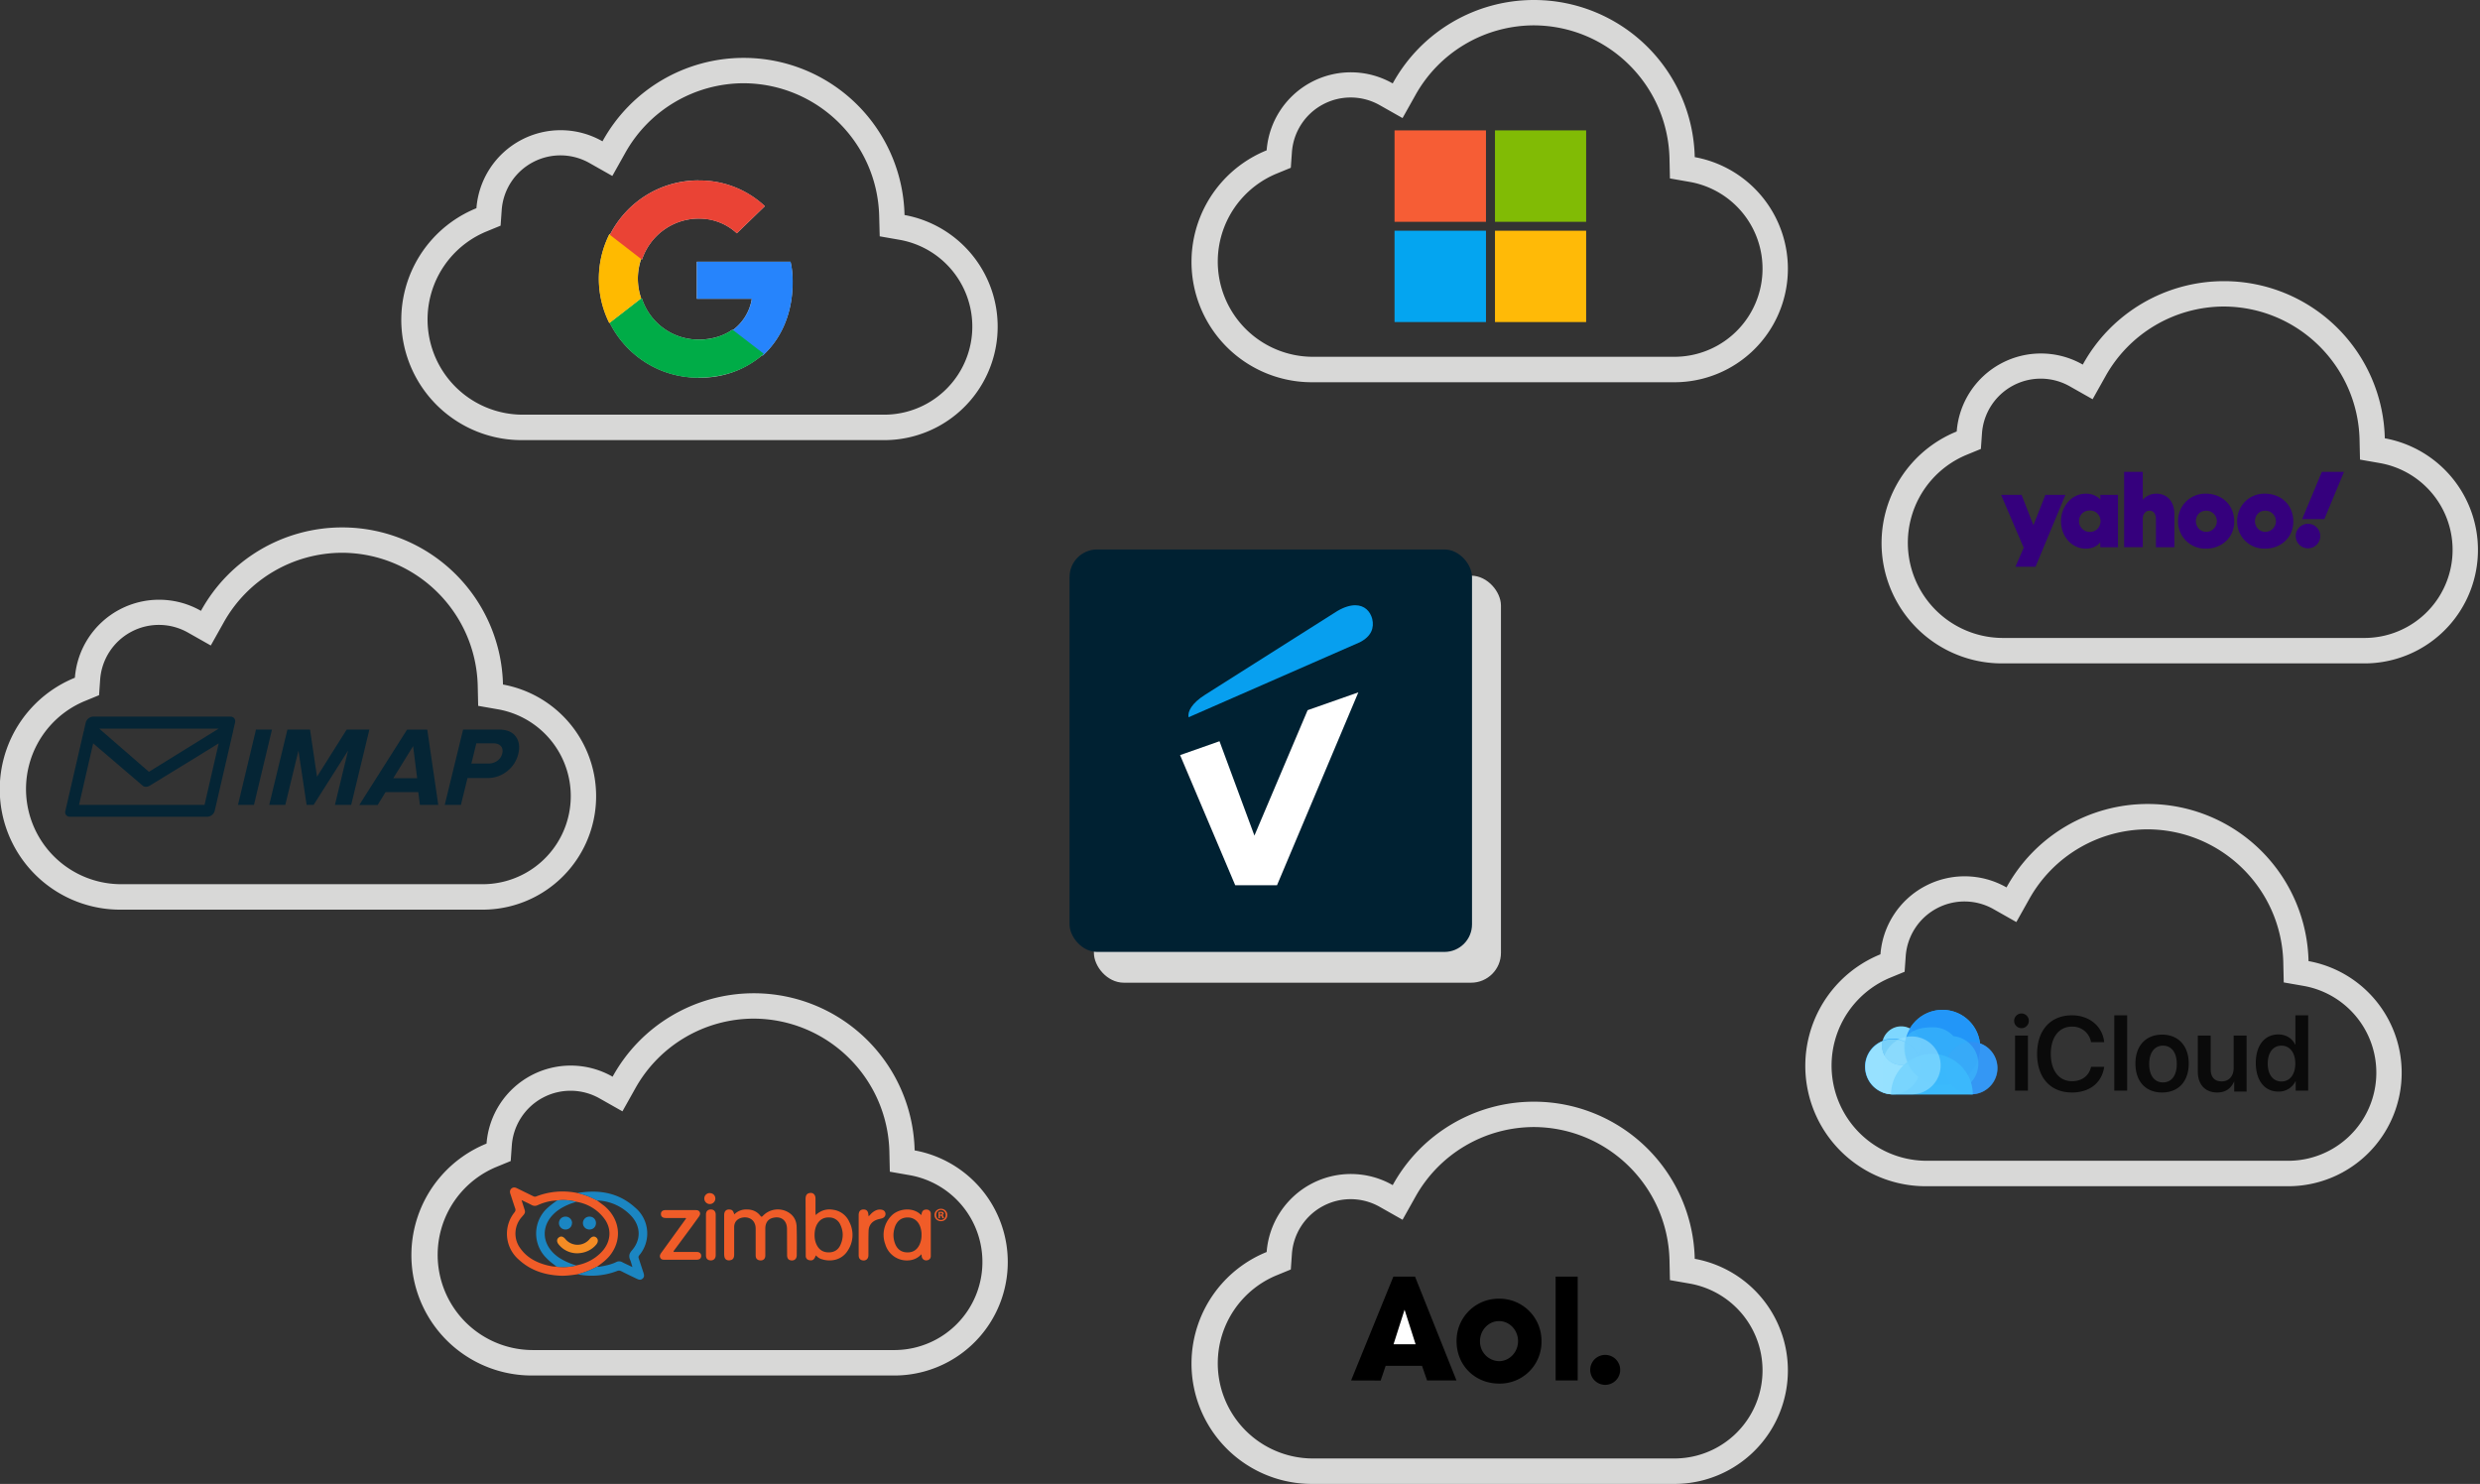 <svg xmlns='http://www.w3.org/2000/svg' id="endless-combinations" viewBox="0 0 2699 1615">
			<rect x="0" y="0" width="2699" height="1615" fill="#333333" stroke="none"/>
			<g fill="none" fill-rule="evenodd">
				<g fill-rule="nonzero">
					<path fill="#D8D8D7" d="M820.4 1108.6c80 .4 145.1 64.1 147.5 144l.5 22.6 22.3 3.9a95.9 95.9 0 01-16.6 190.2H579.3a103.6 103.6 0 01-39.3-199.2l15.8-6.5 1.2-17a64.1 64.1 0 0196-50.9l24.4 13.8 13.8-24.6c26-47 75.4-76.2 129.2-76.3m0-27.6c-64 0-122.9 34.8-153.7 90.8a91.9 91.9 0 00-137.2 72.8 131 131 0 0049.8 252.4H974a123.5 123.5 0 0021.4-245 175 175 0 00-175.1-171z"/>
					<path fill="#F05C28" d="M605.7 1378.3c0 .6.4.4.7.4 7 .6 14 .4 20.8-1.5 10.3-2 19.3-6.4 26.7-13.8 10.5-10.4 12.3-24.3 4.8-35.7a47 47 0 00-31.2-19.7c-7-1.8-14-2.5-21.2-1.5-7.3.2-14.3 2.1-20.9 5a7 7 0 01-6.7 0c-3.5-1.9-7-3.4-11.1-5.4l3.4 10.7c.7 2 .3 3.6-1 5.2l-2.4 2.8a27 27 0 00-.8 34.5c7.4 10 17.8 15.1 29.6 18 3 .6 6.1 1.5 9.3 1zm23 8.5c-6.7 1-13.5 2-20.4 1.5-16.5-1-31.3-6-43.7-17.4a37.2 37.2 0 01-4.5-51.7c1-1.4 1.1-2.5.6-4-1.9-5.4-3.5-10.7-5.3-16-.7-2.2-.5-4 1.1-5.6 1.8-1.6 3.8-1.5 5.9-.5l18 8.8c1.1.5 2 .7 3.2.2a79 79 0 0144.8-3.7 84.7 84.7 0 0121.4 8.1l8 6c17 14.4 19.6 36.5 6.2 53.6-3.9 4.9-8.8 8.7-13.9 12.2-6.7 3.8-13.9 6.5-21.4 8.5m170.5-65.2a18 18 0 0113.3-5.3c5.9-.1 11 1.9 14.8 6.6 1.2 1.6 1.8 1.7 3.2.1a22.4 22.4 0 0126.4-4.2c6.6 3.5 9.9 9.2 10.1 16.5.3 10.2.2 20.5.1 30.8 0 3.7-2.2 5.8-5.5 5.7-3.3-.2-5-2-5-5.8l-.1-28.5c0-9.4-6.5-14.4-15.6-12-5.1 1.3-8 5.4-8 11.6v29.3c0 3.9-2.7 6-6.5 5.2-2.8-.6-4-2.3-4-5.6v-28c0-2.1-.1-4.2-1-6.2-1.8-5-7.2-7.7-13.2-6.7-5.7 1-9.2 4.8-9.2 10.4v29.6c0 4.3-1.4 6-4.7 6.5-3.3.5-5.7-1.2-6-4.6-.2-1-.2-2-.2-3.1v-41.5c0-4.6 2.7-6.8 7-5.9 2 .4 2.9 1.5 4 5.1"/>
					<path fill="#1B86C2" d="M628.7 1386.8a90 90 0 0021.4-8.5c.4.2.9.5 1.2.5 6.6-1.1 13.2-2.3 19.2-5.2a7 7 0 017 .2c3.4 1.8 6.9 3.3 10.8 5.2-1-3-1.5-5.5-2.5-7.9-1.7-3.8-1.1-6.7 1.7-10 10-11.3 10.1-25.6.2-37a53.2 53.2 0 00-38-17.6 84.7 84.7 0 00-21.3-8.1c23.3-4 44.8-.5 62.8 15.8a36.8 36.8 0 014.5 52c-1 1.2-1 2.2-.5 3.5l5.2 15.8c.7 2.2.9 4.4-1 6-2 1.8-4 1.4-6.2.3-5.7-2.7-11.4-5.4-17-8.3-1.7-.8-3-.9-4.7-.2a77.4 77.4 0 01-41.8 3.8l-1-.3"/>
					<path fill="#F05C28" d="M886.5 1344c0 3.8.6 7.5 2.4 11 2.7 5.3 7 8 13 8s10.4-2.8 12.8-8.2c3.3-7.5 3.3-15-.4-22.4a13 13 0 00-12-7.4c-5.4-.2-9.7 2-12.6 6.6-2.4 3.8-3.1 8-3.2 12.4m1.2-21.6c6-5.5 12.4-7 19.5-5.7a22.4 22.4 0 0117.1 13.1 30.7 30.7 0 01-1.9 31.6c-6.7 10.4-19.1 12.2-28.7 8.8-2.3-.7-4.1-2.2-5.8-4-1.7 4.6-3.3 5.9-6.6 5.4-2.5-.3-4-1.7-4.4-4.1a64645.5 64645.5 0 01-.2-62.5c0-3.8 1.2-5.7 3.6-6.4 4-1.2 7.1 1.1 7.2 5.5v15l.2 3.3m115.2 21.5c.1-2-.2-4.2-.7-6.3-1.8-7.9-7.2-12.6-14.4-12.6-7.3 0-12.5 4.4-14.5 12.4a25.6 25.6 0 001.1 16.8c2.4 5.6 6.7 8.7 12.9 8.8 6.4.2 10.9-2.9 13.5-8.6a24 24 0 002.1-10.5m-.1 21.1a20.3 20.3 0 01-12 6.5 24.5 24.5 0 01-27.3-17.2 29.5 29.5 0 016.2-30.7c7.2-8 22.7-10.4 31.8-2.2l1.3 1c.3-3.2 1.2-5.7 4.8-6 3-.3 5.4 1.6 5.4 4.6v46c0 2.8-1.9 4.5-4.6 4.7a4.8 4.8 0 01-5.2-3.9l-.4-2.8m-269.8-2.5h24.2c1 0 2 0 3.1.3 2 .8 2.9 2.2 2.8 4.3-.1 2-1.3 3.3-3.2 3.7-.9.3-1.9.2-2.9.2h-33c-2 0-4.2.2-5.3-2-1.3-2.2 0-4.2 1.3-6l24.9-34.4 1.8-2.5c-.6-.8-1.4-.5-2-.5h-19c-1.1 0-2.3 0-3.4-.3-2-.6-3-2-3-4.1 0-2.1 1.1-3.5 3.2-4 1-.3 2-.2 3.1-.2h31.1c2 0 3.8.2 4.8 2.1 1 2 .1 3.6-1 5.2l-7.8 10.8-18.5 25c-.5.7-1.1 1.2-1.2 2.4m212.4-38.7c1.5-1.6 2.7-3 4-4.1 2.9-2.3 6-3.8 9.8-3.2 2.6.4 4.3 2 4.5 4.4.1 2.4-1.2 4-3.3 4.9-1.5.5-3 .8-4.6 1.2-6.3 1.7-10.3 6.1-10.5 12.6-.3 8.9-.1 17.8-.2 26.6 0 4.2-3.2 6.5-7.2 5.3-2.7-.9-3.4-3-3.4-5.6v-30.6-12.7c0-4.1 1.6-6.1 5-6.3 3.6-.1 5.4 1.8 5.6 6l.3 1.5M778.9 1344v22c0 3.8-2.3 6-5.9 5.7-3-.3-4.7-2-4.7-5.5v-35.4-9c0-3.5 2-5.5 5.3-5.5 3.2 0 5.3 2 5.3 5.6v22.1m-6.4-45.5c3.4 0 6 2.5 6 5.9a6 6 0 01-6 6 6 6 0 01-6-6c0-3.3 2.5-5.9 6-6"/>
					<path fill="#F58C24" d="M627.4 1364c-7-.3-14-3.1-19.3-9.5-2.4-3-2.4-5.8 0-7.7 2.3-1.8 4.8-1.2 7.2 1.7a17.1 17.1 0 0026.4 0c2.3-2.9 5-3.5 7.2-1.7 2.3 1.9 2.3 4.9 0 7.7-5 6-12.5 9.5-21.5 9.5"/>
					<path fill="#1B86C2" d="M622.5 1331.1c0 3.9-3.1 7-7 7a7 7 0 01-7.2-7 7 7 0 017.3-7 7 7 0 017 7m26 0c0 4-3 7-7 7-4 .1-7.2-3.1-7.2-7a7 7 0 017.2-7c4 0 7 3 7 7"/>
					<path fill="#1B86C2" d="M605.7 1378.4c-3.7-2.8-7.5-5.5-10.7-8.9a37.5 37.5 0 011.7-55.6c3-2.7 6.3-5 9.6-7.4 7.1-1 14.2-.3 21.2 1.5a62 62 0 00-19.8 8.9c-20 14.3-19.8 37.8.5 51.7a69 69 0 0019 8.6c-6.8 1.9-13.8 2-20.8 1.5l-.7-.4z"/>
					<path fill="#F05C28" d="M1023 1322h.7c1 0 1.6-.3 1.6-1 0-.6-.4-1-1.4-1h-1v2zm0 3.8h-1.6v-6.8l2.6-.2c1.3 0 1.8.2 2.3.5.4.3.7.9.7 1.5 0 .8-.6 1.3-1.4 1.6.7.3 1 .8 1.2 1.7l.5 1.7h-1.7c-.2-.2-.3-.8-.5-1.6-.1-.8-.5-1.1-1.4-1.1h-.7v2.7zm-4.2-3.5c0 3 2.2 5.4 5.3 5.4 3 0 5.1-2.4 5.1-5.4 0-3-2.2-5.5-5.2-5.5s-5.2 2.5-5.2 5.5m12.2 0c0 3.8-3 6.8-7 6.8-3.9 0-7-3-7-6.8s3.1-6.8 7-6.8c4 0 7 3 7 6.8"/>
				</g>
				<path fill="#D8D8D7" fill-rule="nonzero" d="M1669.4 1226.6c80 .4 145.1 64.1 147.5 144l.5 22.6 22.3 3.9a95.9 95.9 0 01-16.6 190.2h-394.8a103.6 103.6 0 01-39.3-199.2l15.8-6.5 1.2-17a64.1 64.1 0 0196-50.9l24.4 13.8 13.8-24.6c26-47 75.4-76.2 129.2-76.3m0-27.6c-64 0-122.9 34.8-153.7 90.8a91.9 91.9 0 00-137.2 72.8 131 131 0 0049.8 252.4H1823a123.5 123.5 0 0021.4-245 175 175 0 00-175.1-171z"/>
				<path fill="#000" fill-rule="nonzero" d="M1631.4 1413.4a45.7 45.7 0 00-46.2 46.2c0 27 20.7 46.2 46.2 46.2a45.3 45.3 0 0046.2-46.2 45.7 45.7 0 00-46.2-46.2zm0 24.4c11.4 0 20.7 9.7 20.7 21.8 0 12-9.3 21.8-20.7 21.8a21.3 21.3 0 01-20.7-21.8c0-12 9.3-21.8 20.7-21.8z"/>
				<path fill="#000" d="M1763.2 1489.6a16.3 16.3 0 11-32.5 0 16.3 16.3 0 0132.5 0zM1717 1502.4h-24v-113h24z"/>
				<path fill="#000" fill-rule="nonzero" d="M1470.4 1502.4l46-113h23.6l45.1 113h-32l-5.5-15.9H1508l-5.4 16z"/>
				<path fill="#FFF" fill-rule="nonzero" d="M1540.6 1463h-24l12-37.6z"/>
				<g fill-rule="nonzero">
					<path fill="#D8D8D7" d="M2337.4 902.6c80 .4 145.1 64.1 147.5 144l.5 22.6 22.3 3.9a95.9 95.9 0 01-16.6 190.2h-394.8a103.6 103.6 0 01-39.3-199.2l15.8-6.5 1.2-17a64.1 64.1 0 0196-50.9l24.4 13.8 13.8-24.6c26-47 75.4-76.2 129.2-76.3m0-27.6c-64 0-122.9 34.8-153.7 90.8a91.9 91.9 0 00-137.2 72.8 131 131 0 0049.8 252.4H2491a123.5 123.5 0 0021.4-245 175 175 0 00-175.1-171z"/>
					<g transform="translate(2030 1099)">
						<path fill="#010101" d="M163 88V28h14v60h-14zm7-68a8 8 0 110-16 8 8 0 010 16zm54.9 70C201.6 90 187 74 187 48s14.7-42 37.9-42c18.9 0 33.3 11.8 35.1 29.2h-14.3a20.4 20.4 0 00-20.8-16.9c-14 0-23 11.5-23 29.7s9 29.7 23 29.7c10.8 0 18.6-5.8 20.8-15.6H260C257.5 79.5 244.1 90 224.9 90zm46.1-2V6h14v82h-14zm52 2c-17.6 0-29-11.8-29-31.5C294 39 305.5 27 323 27s29 12 29 31.5c0 19.7-11.4 31.5-29 31.5zm1-11c9.1 0 15-7.2 15-20 0-12.7-5.9-20-15-20-9 0-15 7.3-15 20 0 12.8 5.9 20 15 20zm91-51v61h-13.5V78.2h-.2C398 85.7 392 90 383 90c-13 0-21.1-8.6-21.1-22.6V28h14v36.5c0 8.7 4.1 13.4 12 13.4 8 0 13-5.8 13-14.7V28h14zm34.5 61C434.6 89 425 77 425 57.8c0-19 9.6-31 24.5-31 8.5 0 15.2 4.4 18.3 11h.3V6H482v82h-13.6V77.7h-.2A20 20 0 01449.5 89zm3.5-50c-9.2 0-15 7.6-15 19.5 0 12 5.7 19.5 15 19.5 9 0 15-7.6 15-19.5 0-11.8-6-19.5-15-19.5z" opacity=".8"/>
						<path fill="#2FA8F9" d="M28.5 92a30.1 30.1 0 01-9.2-58.3 20.7 20.7 0 0129-13 41.2 41.2 0 0176.6 15.8 28.6 28.6 0 01-7.7 55.4v.1H28.5z"/>
						<path fill="#97E1FF" d="M18.5 39.5a20.6 20.6 0 0038.7 9.8A29.9 29.9 0 0130 92a30 30 0 01-10.8-58c-.5 1.8-.7 3.6-.7 5.5z"/>
						<path fill="#78D0F9" d="M29.6 32c12.1 0 22.6 7 27.4 17.3A20.8 20.8 0 0118.7 34c3.4-1.3 7-2 11-2z"/>
						<path fill="#7ED7FF" d="M39.1 18a21 21 0 0118.4 31A30.4 30.4 0 0019 33.4 20.9 20.9 0 0139.1 18z"/>
						<circle cx="84" cy="41" r="41" fill="#2195F8" fill-opacity=".9"/>
						<circle cx="115.5" cy="63.5" r="28.5" fill="#378DF0" fill-opacity=".6"/>
						<path fill="#3DBBFC" fill-opacity=".6" d="M74 19a30 30 0 0122 9.7 30.1 30.1 0 0118.8 50.6c1 3.6 1.7 7.4 1.8 11.2V92H28a31 31 0 0029.6-19c-10-6.9-15.4-20-15.4-32.8C42.3 23.6 57.4 19 74 19z"/>
						<path fill="#3DBBFC" fill-opacity=".8" d="M117 92c0-24.3-20-44-44.5-44A44.3 44.3 0 0028 92h89z"/>
						<path fill="#97E1FF" fill-opacity=".6" d="M50.5 92A31.5 31.5 0 1019 60.5v29.4a31 31 0 009.4 2.1h22.1z"/>
					</g>
				</g>
				<g fill-rule="nonzero">
					<path fill="#D8D8D7" d="M2420.4 333.6c80 .4 145.1 64.1 147.5 144l.5 22.6 22.3 3.9a95.9 95.9 0 01-16.6 190.2h-394.8a103.6 103.6 0 01-39.3-199.2l15.8-6.5 1.2-17a64.1 64.1 0 0196-50.9l24.4 13.8 13.8-24.6c26-47 75.4-76.2 129.2-76.3m0-27.6c-64 0-122.9 34.8-153.7 90.8a91.9 91.9 0 00-137.2 72.8 131 131 0 0049.8 252.4H2574a123.5 123.5 0 0021.4-245 175 175 0 00-175.1-171z"/>
					<g fill="#35007D" transform="translate(2177.8 513)">
						<path d="M0 25.6h22.3l12.9 33 13-33H70l-32.5 78.2H15.6l9-20.7L0 25.6zm92.4-1.3c-16.7 0-27.2 15-27.2 29.8 0 16.8 11.6 30 27 30 11.4 0 15.7-7 15.7-7v5.5h19.3v-57H108v5.2s-4.8-6.5-15.5-6.5zm4.1 18.3c7.7 0 11.7 6 11.7 11.6 0 5.9-4.2 11.7-11.7 11.7-6.1 0-11.7-5-11.7-11.5s4.5-11.8 11.7-11.8zm37.4 40V.5h20.3V31s4.8-6.7 14.8-6.7c12.4 0 19.6 9.2 19.6 22.3v36h-20.1v-31c0-4.5-2.1-8.8-7-8.8-4.8 0-7.3 4.3-7.3 8.7v31h-20.3zm89.2-58.3a29.5 29.5 0 00-30.5 30 29.5 29.5 0 0030.6 29.8c16.3 0 30.5-11.5 30.5-29.4 0-19.7-15-30.4-30.6-30.4zm.2 18.5a11.5 11.5 0 010 23c-6.5 0-11.3-5.2-11.3-11.5 0-6 4-11.5 11.3-11.5zm64.1-18.5a29.5 29.5 0 00-30.5 30 29.5 29.5 0 0030.6 29.8c16.3 0 30.5-11.5 30.5-29.4 0-19.7-15-30.4-30.6-30.4zm.2 18.5a11.5 11.5 0 010 23c-6.5 0-11.3-5.2-11.3-11.5 0-6 4-11.5 11.3-11.5z"/>
						<circle cx="334" cy="70.4" r="13.4"/>
						<path d="M351.8 52h-24.2L349.1.5h24.1z"/>
					</g>
				</g>
				<g fill-rule="nonzero">
					<path fill="#D8D8D7" d="M1669.4 27.6c80 .4 145.1 64.1 147.5 144l.5 22.6 22.3 3.9a95.9 95.9 0 01-16.6 190.2h-394.8a103.6 103.6 0 01-39.3-199.2l15.8-6.5 1.2-17a64.1 64.1 0 0196-50.9l24.4 13.8 13.8-24.6c26-47 75.4-76.2 129.2-76.3m0-27.6c-64 0-122.9 34.8-153.7 90.8a91.9 91.9 0 00-137.2 72.8 131 131 0 0049.8 252.4H1823a123.5 123.5 0 0021.4-245A175 175 0 001669.4 0z"/>
					<path fill="#F65D35" d="M1517.7 191.6v-49.7h99.5v99.5h-99.5z"/>
					<path fill="#81BB05" d="M1627 191.6v-49.7H1726.2v99.5H1627z"/>
					<path fill="#04A5F0" d="M1517.7 300.8v-49.7h99.5v99.4h-99.5z"/>
					<path fill="#FFBA07" d="M1627 300.8v-49.7H1726.2v99.4H1627z"/>
				</g>
				<g fill-rule="nonzero">
					<path fill="#D8D8D7" d="M809.4 90.6c80 .4 145.1 64.1 147.4 144l.6 22.6 22.3 3.9a95.9 95.9 0 01-16.6 190.2H568.3A103.6 103.6 0 01529 252.1l15.8-6.5 1.2-17a64.1 64.1 0 0196-50.9l24.4 13.8 13.8-24.6c26-47 75.4-76.2 129.2-76.3m0-27.6c-64 0-122.9 34.8-153.7 90.8a91.9 91.9 0 00-137.2 72.8A131 131 0 00568.3 479H963a123.5 123.5 0 0021.4-245A175 175 0 00809.4 63z"/>
					<path fill="#D8D8D7" d="M760.2 196.4a104 104 0 0172.2 28l-30.5 29.5a60 60 0 00-41.7-16 65.2 65.2 0 00-61.5 44.6l-1-.8v.4c-2.1 6.5-3.4 13.3-3.5 20.4v.9c0 7.4 1.3 14.6 3.6 21.3L669 347l28.3-22h1.3a64.8 64.8 0 0061.2 44.6c16 0 28.2-4.4 37.3-10.8l.5.4a52.8 52.8 0 0020.6-34h-59.9v-40.3h102a92.7 92.7 0 012.3 22.2c0 33-11.8 60.8-32.4 79.7h-1A103.2 103.2 0 01760 411c-42 0-78.4-24.1-96.1-59.2l.4-1.1-1.1.9a108 108 0 01-11.4-47.4v-.9a108 108 0 0111.4-48.3l1-.5h.1c18-34.5 54.1-58.2 96-58.2z"/>
					<path fill="#2684FC" d="M862.7 307.1c0-9-.7-15.4-2.3-22.2h-102v40.3h59.9a53 53 0 01-22.2 35.1l-.2 1.4 32.2 24.9 2.2.2c20.6-18.9 32.4-46.7 32.4-79.7"/>
					<path fill="#00AC47" d="M760 411c29 0 53.4-9.5 71.2-26l-34-26.2a63.8 63.8 0 01-37.3 10.8 64.8 64.8 0 01-61.2-44.6h-1.3l-33.2 25.7-.4 1.2c17.7 35 54 59.2 96.1 59.2"/>
					<path fill="#FFBA00" d="M697.8 324.7a66.5 66.5 0 01-.2-42.6v-1.4l-33.4-26-1.1.4a108 108 0 000 96.6l34.7-27"/>
					<path fill="#EA4335" d="M760.2 238a60 60 0 0141.7 15.9l30.5-29.6a104 104 0 00-72.2-27.9c-42.2 0-78.7 24.1-96.4 59.2l34.9 27a65.2 65.2 0 0161.5-44.7"/>
				</g>
				<g>
					<path fill="#D8D8D7" fill-rule="nonzero" d="M372.4 601.6c80 .4 145.1 64.1 147.5 144l.5 22.6 22.3 3.9a95.9 95.9 0 01-16.6 190.2H131.3A103.6 103.6 0 0192 763.1l15.8-6.5 1.2-17a64.1 64.1 0 0196-50.9l24.4 13.8 13.8-24.6c26-47 75.4-76.2 129.2-76.3m0-27.6c-64 0-122.9 34.8-153.7 90.8a91.9 91.9 0 00-137.2 72.8A131 131 0 00131.3 990H526a123.5 123.5 0 0021.4-245 175 175 0 00-175.1-171z"/>
					<path fill="#052535" d="M71.2 882.3l19.8-86 .4-1 .1-1 1.8-7.8a8.8 8.8 0 018.1-6.6h149.4c3.6 0 5.9 3 5 6.6l-1.8 7.8c0 .4-.2.7-.3 1l-.1 1-19.9 86a8.8 8.8 0 01-8 6.6H76.1c-3.6 0-5.9-3-5-6.6zM86 876h136.6l15.4-67-27.5 17-47.6 29.1a7.8 7.8 0 01-4 1.2c-1.4 0-2.7-.4-3.6-1.2l-34.1-29.2-19.8-16.9L86 876zm76.1-36l75.9-47H108l54.1 47zm114.3 36H259l19.6-82H296l-19.6 82zm105.8 0h-17.7l14.3-59.1-37.5 59.1h-7.6l-8.9-59.1-14.3 59.1H293l19.8-82h24.6l7.6 51.3 32.3-51.3H402l-19.8 82zm94.8 0h-20l-1.8-13.9h-35.6l-8.6 14h-20l52-82h22l12 82zm-23-29l-4.4-35-21.6 35h26zm47.6 29H484l20-82h38.7c8.7 0 14.9 2.5 18.6 7.6 3.7 5 4.6 11.3 2.8 18.8a34 34 0 01-12 18.8 34 34 0 01-22.2 7.6h-21.1l-7.2 29.2zm30-45c3.6 0 6.8-1 9.6-3s4.6-4.6 5.4-8c.8-3.3.3-6-1.5-8s-4.5-3-8-3h-18.7l-5.4 22h18.6z"/>
				</g>
				<g transform="translate(1164 598)">
					<rect width="438" height="438" x="29" y="31" fill="#D8D8D7" stroke="#D8D8D7" stroke-width="5" rx="30"/>
					<rect width="438" height="438" fill="#002132" rx="30"/>
					<path fill="#FFF" d="M259.1 174.9l-57.9 136.5-38-102.7-42.9 15.1 60 141.6h45.5l88.5-209.9z"/>
					<path fill="#079FEF" d="M291.4 67l-144 91.2c-14.2 8.9-19.3 18.4-17.8 24.4L315.9 101c12.7-6.5 15.8-15.8 13.5-25.5-2.2-8.3-8.4-14.8-18.5-14.8-5.4 0-12 1.9-19.5 6.3z"/>
				</g>
			</g>
		</svg>